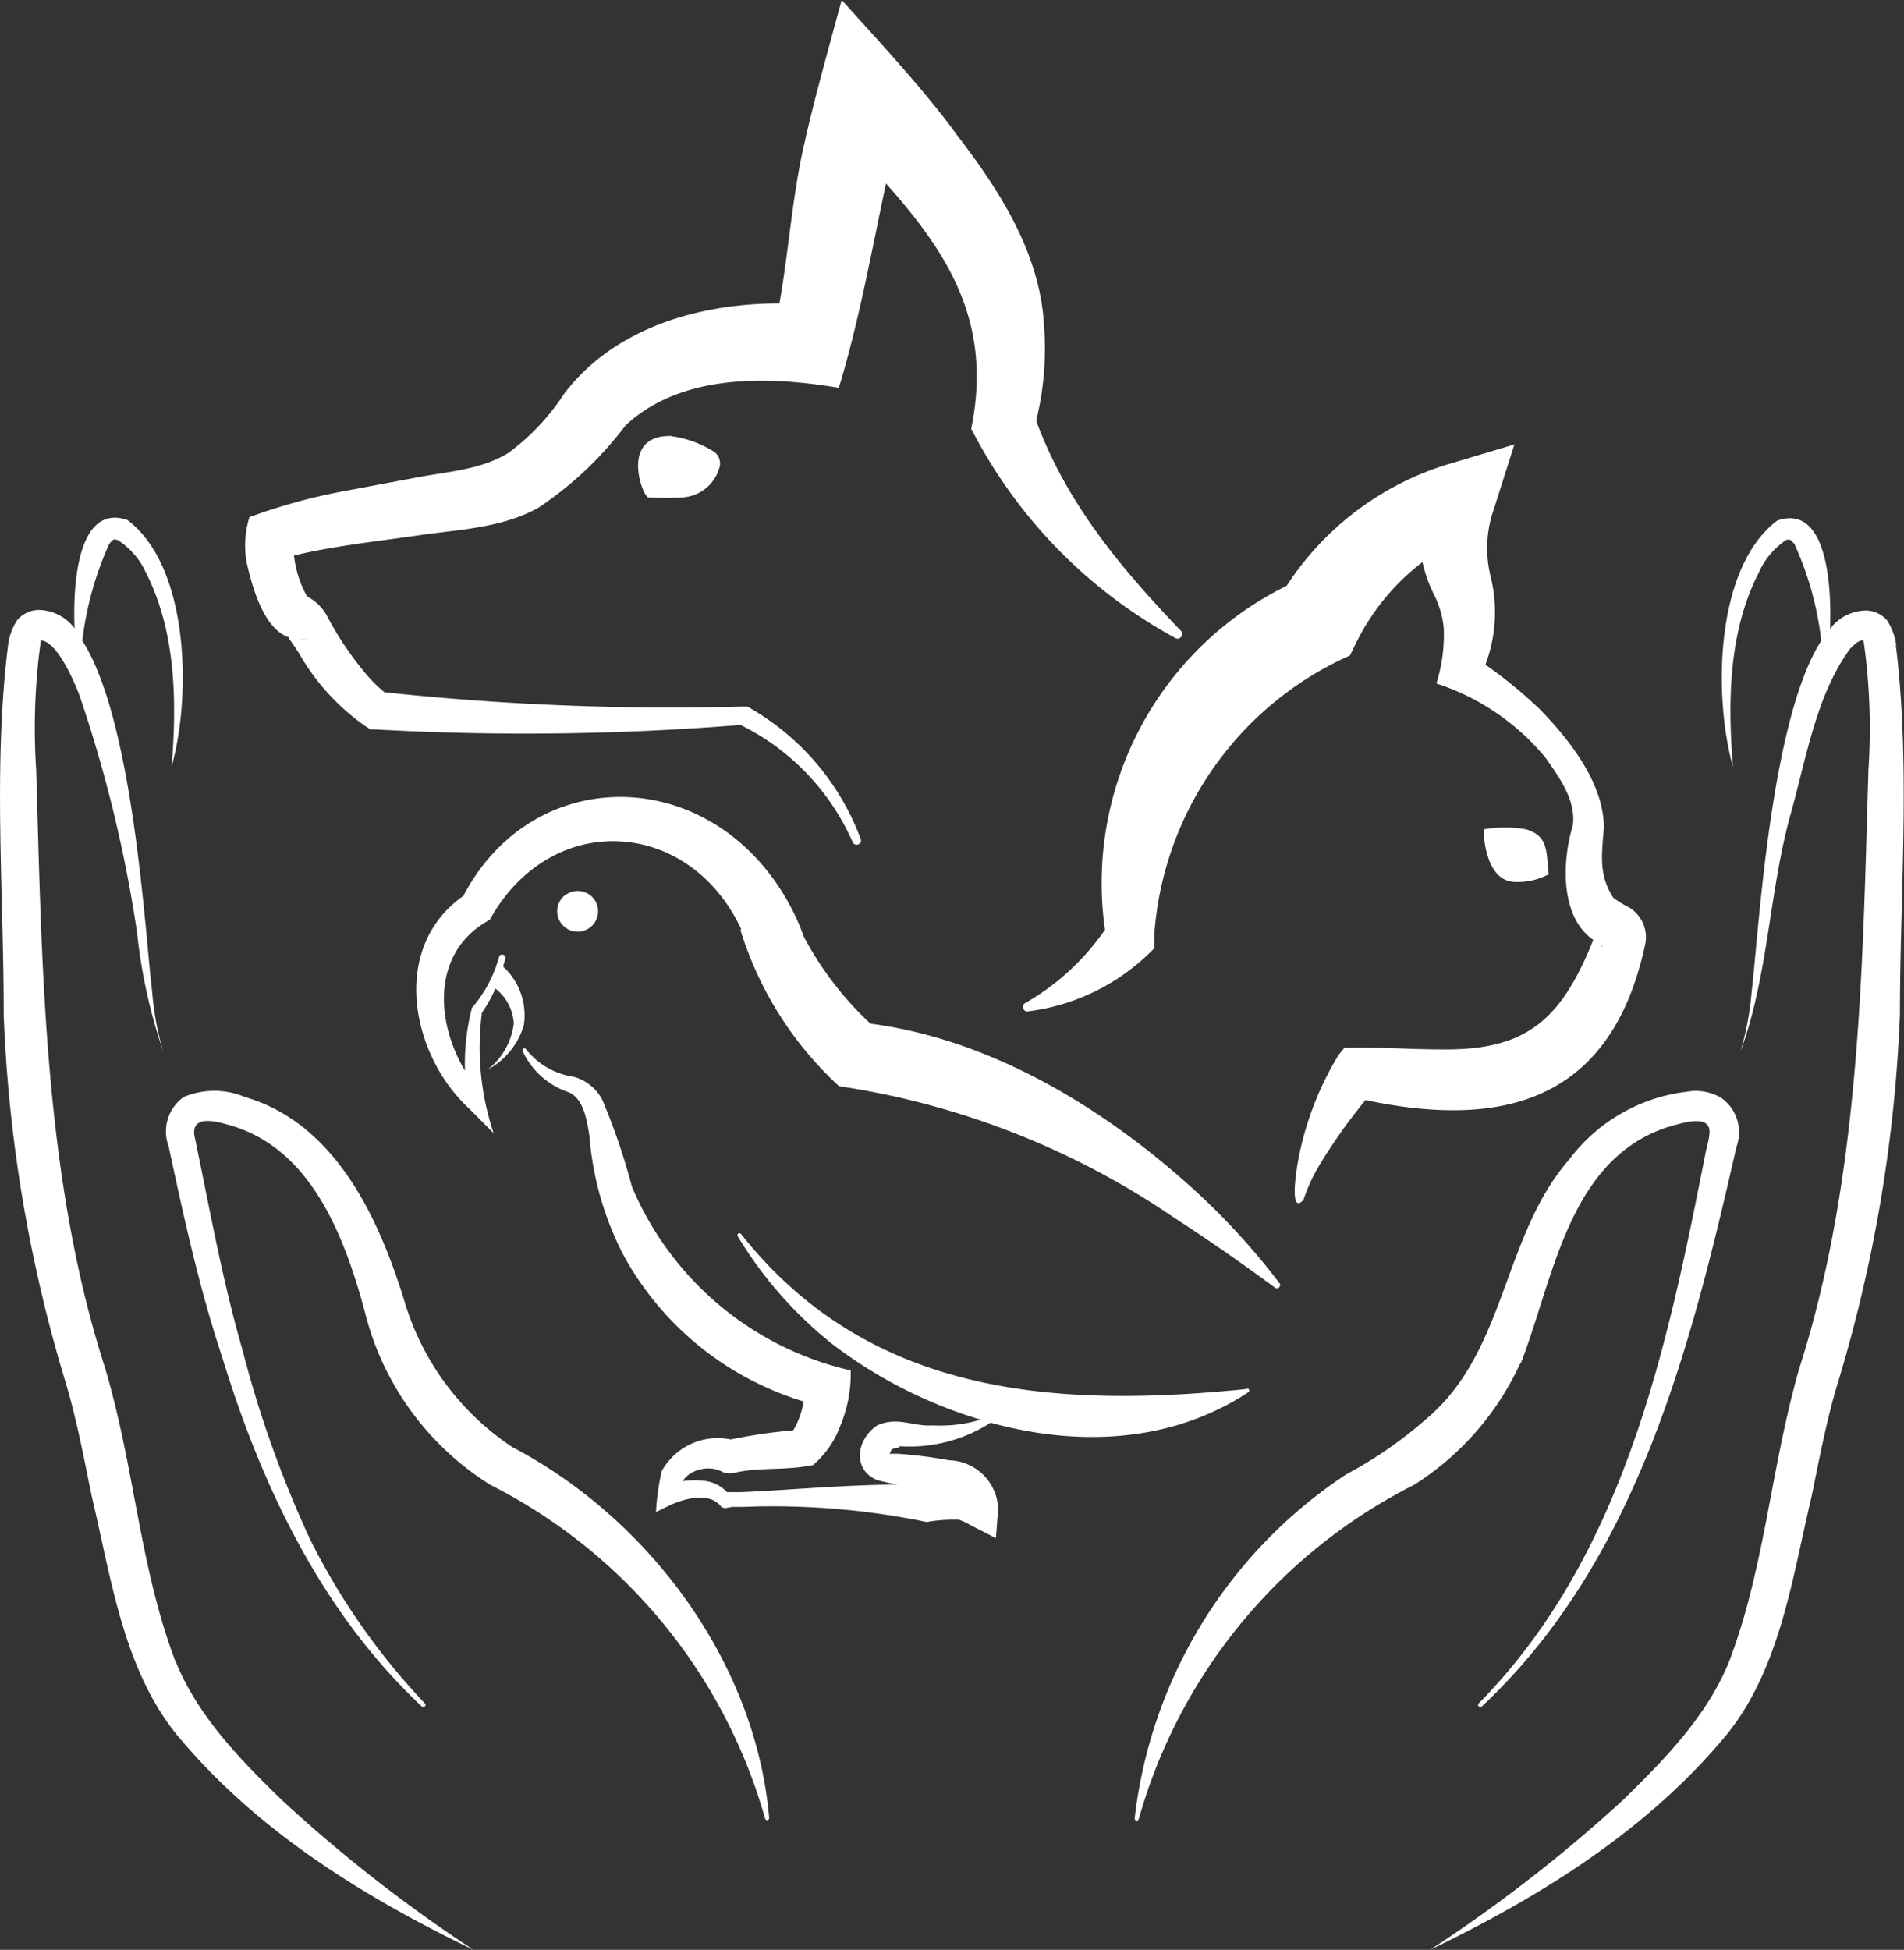 <?xml version="1.0" encoding="UTF-8"?>
<svg xmlns="http://www.w3.org/2000/svg" viewBox="0 0 93.2 95.43">
  <rect x="0" y="0" width="93.2" height="95.43" fill="#333333" stroke="none"/>
  <defs>
    <style>.cls-1{fill:#fff;}</style>
  </defs>
  <g id="Layer_2" data-name="Layer 2">
    <g id="logo">
      <g id="Group_2" data-name="Group 2">
        <g id="Group_1" data-name="Group 1">
          <path id="Path_49" data-name="Path 49" class="cls-1" d="M36.24,45.5a17.29,17.29,0,0,0,4.83,7.66,39.37,39.37,0,0,1,16.44,6.46c1.65,1.07,3.29,2.21,4.9,3.4.14.12.33-.08.22-.22a34.27,34.27,0,0,0-4.1-4.5c-4.38-4-9.94-7.42-15.92-8.2a16.13,16.13,0,0,1-3.25-4.23,11.45,11.45,0,0,0-1.68-3.09c-4.13-5.38-11.83-5-15,1.07-3.6,2.52-2.58,7.79.31,10.43l1.17,1.18a13.26,13.26,0,0,1-.57-5.9,6.84,6.84,0,0,0,.66-1.18,2.33,2.33,0,0,1,.9,1.72,3.39,3.39,0,0,1-1.28,2.25,3.64,3.64,0,0,0,1.77-2.17,3.22,3.22,0,0,0-1-2.86h0c0-.14.07-.27.1-.42a.16.16,0,0,0-.13-.18.15.15,0,0,0-.18.11,6.43,6.43,0,0,1-1.33,2.5,11,11,0,0,0-.34,3.07c-1.48-2.48-1.6-5.86,1.21-7.38,3-5.41,9.77-5,12.32.47"></path>
          <path id="Path_50" data-name="Path 50" class="cls-1" d="M44,70.78a7.34,7.34,0,0,0,4.49-1.15c4.26,1.17,8.83,1,12.63-1.5a.11.11,0,0,0,0-.15.09.09,0,0,0-.1,0c-9.33.95-18.47.35-24.75-7.59a.1.1,0,0,0-.15,0,.11.11,0,0,0,0,.13,19.89,19.89,0,0,0,4.67,5.3A22.7,22.7,0,0,0,48,69.48a6.78,6.78,0,0,1-2.33.28c-1,.07-1.7-.45-2.73,0-1.06.72-1.2,2.19,0,2.68.34.09.68.16,1,.22-2.48,0-5.34.27-7.68.37l-.67,0a1.79,1.79,0,0,0-1-.54,4.24,4.24,0,0,0-1.18,0,1.37,1.37,0,0,1,.83-.56,1.5,1.5,0,0,1,1.17.13,1,1,0,0,0,.63,0c1.26-.26,2.41-.08,3.76-.36a4.59,4.59,0,0,0,1.34-1.94,6.53,6.53,0,0,0,.5-2.69,15.32,15.32,0,0,1-10.71-9,31.76,31.76,0,0,0-1.45-4.25,2.26,2.26,0,0,0-1.39-1.12,3.63,3.63,0,0,1-2.35-1.36.1.1,0,0,0-.15,0,.11.11,0,0,0,0,.12,3.81,3.81,0,0,0,2.26,2c.67.31.86,1.2,1,2.13a15.32,15.32,0,0,0,1.69,5.88,15,15,0,0,0,8.8,7.12A4.06,4.06,0,0,1,38.83,70a26.24,26.24,0,0,0-3.06.45A3.13,3.13,0,0,0,32.39,72a12,12,0,0,0-.28,2l.72-.35c.75-.34,1.94-.63,2.48.1.17.12.39,0,.56,0l.49,0a37.08,37.08,0,0,1,9,.74,7.69,7.69,0,0,1,1.59-.11,3.94,3.94,0,0,1,.55.26l1.25.64.11-1.41a2.46,2.46,0,0,0-2.39-2.4,23.26,23.26,0,0,0-2.51-.32l-.41,0a2,2,0,0,1,.1-.21s.15-.09.4-.09M36,70.43h0c.06,0,0,0,0,0l-.14,0H36"></path>
          <path id="Path_51" data-name="Path 51" class="cls-1" d="M27.7,43.78a1,1,0,1,0,1.39.24h0a1,1,0,0,0-1.39-.23"></path>
          <path id="Path_52" data-name="Path 52" class="cls-1" d="M8.61,81.37c-1.78-4.65-2-9.48-3.47-14.43-3-9.31-3.08-19.59-3.37-29.28A31,31,0,0,1,2,31.35c.71,0,1.55,1.74,1.93,2.8a65.79,65.79,0,0,1,2.78,11.5A26.37,26.37,0,0,0,8,51.48a13.81,13.81,0,0,1-.55-2.92c-.34-2.74-.9-13.28-3.42-17.2a16.08,16.08,0,0,1,1.32-4.75c.2-.21.17-.24.41-.18A3.7,3.7,0,0,1,7.13,28c1.49,2.9,1.53,6.38,1.27,9.51.95-3.35.91-9.73-2.16-12.06-2.36-.81-2.69,2.9-2.59,5.3a2.26,2.26,0,0,0-1.8-.9,1.44,1.44,0,0,0-1,.49,2.87,2.87,0,0,0-.45,1.2C-.35,37.44.19,43.76.18,49.65a71.11,71.11,0,0,0,3,17.9c.55,1.81.92,3.77,1.32,5.72.93,3.9,1.51,8.29,4.08,11.54,3.88,4.73,9.16,8,14.6,10.62a72,72,0,0,1-9.36-7.31c-2.06-2-4.1-4.09-5.2-6.75"></path>
          <path id="Path_53" data-name="Path 53" class="cls-1" d="M25.15,70.87a13,13,0,0,1-5.35-7.18c-1.25-4.06-3.38-8.71-7.81-10a3.87,3.87,0,0,0-3,0,2.07,2.07,0,0,0-.74,2.4C9,59.56,9.74,63,10.86,66.37c1.94,6.36,4.89,12.55,9.79,17.15.1.1.24-.07.15-.15a33.12,33.12,0,0,1-5.63-8.05,53.88,53.88,0,0,1-3.3-9.25c-1-3.45-1.62-7-2.36-10.52-.13-1.12,1.39-.58,2-.4,3.81,1.25,5.39,5.49,6.35,9.06A13.93,13.93,0,0,0,24,72.67,26.33,26.33,0,0,1,37.45,89a.11.11,0,0,0,.13.08.11.11,0,0,0,.07-.12C37,81.47,31.9,74.44,25.15,70.86"></path>
          <path id="Path_54" data-name="Path 54" class="cls-1" d="M92.82,31.57a3,3,0,0,0-.45-1.21,1.4,1.4,0,0,0-1-.48,2.23,2.23,0,0,0-1.79.9c.09-2.4-.23-6.12-2.59-5.3-3.08,2.34-3.11,8.69-2.16,12.06-.26-3.13-.23-6.62,1.26-9.51a3.73,3.73,0,0,1,1.34-1.6c.23-.06.2,0,.4.18a15.7,15.7,0,0,1,1.32,4.75c-2.51,3.91-3.07,14.44-3.41,17.2a14.47,14.47,0,0,1-.55,2.92c1.38-3.74,1.4-7.84,2.47-11.67.76-2.71,1.25-5.82,2.91-8.07.29-.29.46-.42.65-.39a30.29,30.29,0,0,1,.24,6.31c-.29,9.69-.4,20-3.38,29.29-1.42,4.94-1.68,9.77-3.46,14.42-1.1,2.66-3.14,4.74-5.2,6.75A73.35,73.35,0,0,1,70,95.43c5.43-2.62,10.71-5.89,14.59-10.62,2.57-3.25,3.15-7.64,4.08-11.54.41-2,.77-3.91,1.33-5.72a71.54,71.54,0,0,0,3-17.9c0-5.88.53-12.22-.2-18.07"></path>
          <path id="Path_55" data-name="Path 55" class="cls-1" d="M74.44,66.73c1.63-4.2,2.33-10,7.23-11.58.62-.16,2.16-.72,2,.4,0,.14-.17.78-.19.91-1.88,9.55-4,19.71-11.1,26.91-.09.1.06.24.15.15C80.13,76.41,82.77,65.92,85,56.13a2.06,2.06,0,0,0-.75-2.4,2.44,2.44,0,0,0-1.67-.3,8.44,8.44,0,0,0-5.77,3.32c-3.27,3.75-3.07,9.41-7,12.7a20.55,20.55,0,0,1-3.9,2.7A23.37,23.37,0,0,0,55.54,89c0,.12.18.15.21,0A26.32,26.32,0,0,1,69.22,72.67a13.87,13.87,0,0,0,5.22-6"></path>
          <path id="Path_56" data-name="Path 56" class="cls-1" d="M54.05,45.56a12,12,0,0,1-3.88,3.54.21.21,0,0,0-.06.3.19.19,0,0,0,.19.1,10.37,10.37,0,0,0,6.2-3.09l0-.63a16.21,16.21,0,0,1,9.58-13.7l.28-.57a11.15,11.15,0,0,1,3.27-4,6.75,6.75,0,0,0,.56,1.58,4.65,4.65,0,0,1,.48,1.63,7.9,7.9,0,0,1-.36,2.73,11.59,11.59,0,0,1,5.34,3.63c.7,1,1.5,2.09,1.34,3.32-.5,1.62-.68,4.43,1,5.6-1.6,4-3.34,5.42-7.47,5.36-1.54,0-3.12-.13-4.72-.07l-.27.33a15.3,15.3,0,0,0-2,5.25c-.06.34-.44,2.62.27,1.86a8.7,8.7,0,0,1,.68-1.53,27,27,0,0,1,2.36-3.36c6.58,1.39,12,.18,13.68-7.57a1.7,1.7,0,0,0-.73-1.83,6.19,6.19,0,0,1-.82-.5c-.7-1.11-.58-2-.46-3.43,0-2.2-1.72-4.35-3.16-5.82a22.62,22.62,0,0,0-2.64-2.16,7.26,7.26,0,0,0,.26-4.3,5.73,5.73,0,0,1,.16-3.33l1-3.15-3.35,1a14.47,14.47,0,0,0-7.8,5.92,16.21,16.21,0,0,0-8.89,16.85m24.37.82s-.07,0-.09-.07h0l.1.08"></path>
          <path id="Path_57" data-name="Path 57" class="cls-1" d="M75.81,42.79c-.13-1.12,0-1.86-1.1-2.2a6.11,6.11,0,0,0-2.09,0s0,2.45,1.46,2.57a3.25,3.25,0,0,0,1.73-.37"></path>
          <path id="Path_58" data-name="Path 58" class="cls-1" d="M14.13,31.23c.17.23.39.57.5.73a10.91,10.91,0,0,0,3.23,3.56l.27.18h.25a131.56,131.56,0,0,0,17.87-.22,11.61,11.61,0,0,1,5.49,5.74.21.21,0,0,0,.28.1.2.2,0,0,0,.11-.26,12.34,12.34,0,0,0-5.55-6.48l-.1,0h-.15a131.22,131.22,0,0,1-17.51-.7,7.09,7.09,0,0,1-.79-.76,15.94,15.94,0,0,1-2-2.93,2.34,2.34,0,0,0-1-1,5.31,5.31,0,0,1-.64-2c1.9-.47,4.41-.74,6.17-1s4.07-.34,5.84-1.37a17.52,17.52,0,0,0,4.22-4c2.72-2.53,6.92-2.43,10.44-1.84,1-3.28,1.59-6.64,2.31-10,3,3.38,5.24,6.78,4.17,12a24.24,24.24,0,0,0,10,10.25.21.21,0,0,0,.29-.08.25.25,0,0,0,0-.25c-3-3.13-5.63-6.29-7.11-10.31a14.71,14.71,0,0,0,.38-4.72c-.21-3.52-2.19-6.57-4.24-9.24C45.31,4.48,43,2,41.2,0c-.54,2-1.4,5.06-1.82,7-.6,2.55-.76,5.24-1.23,7.85-3.91,0-8.1,1.19-10.55,4.44a11.13,11.13,0,0,1-2.72,2.88c-1.4.85-3,.9-4.7,1.24l-3.62.68a28.35,28.35,0,0,0-4.35,1.22,4.72,4.72,0,0,0-.14,2.21c.26,1.13.81,3.24,2.06,3.67m.56.08a1.27,1.27,0,0,0,.34,0,.78.78,0,0,1-.34,0m-.13-2.2-.09,0,.09,0"></path>
          <path id="Path_59" data-name="Path 59" class="cls-1" d="M32.88,21.34c-2.54-.08-1.46,2.88-1.16,3a12.64,12.64,0,0,0,1.74,0,2,2,0,0,0,1.75-1.44.7.7,0,0,0-.23-.77,5.15,5.15,0,0,0-2.1-.78"></path>
        </g>
      </g>
    </g>
  </g>
</svg>
